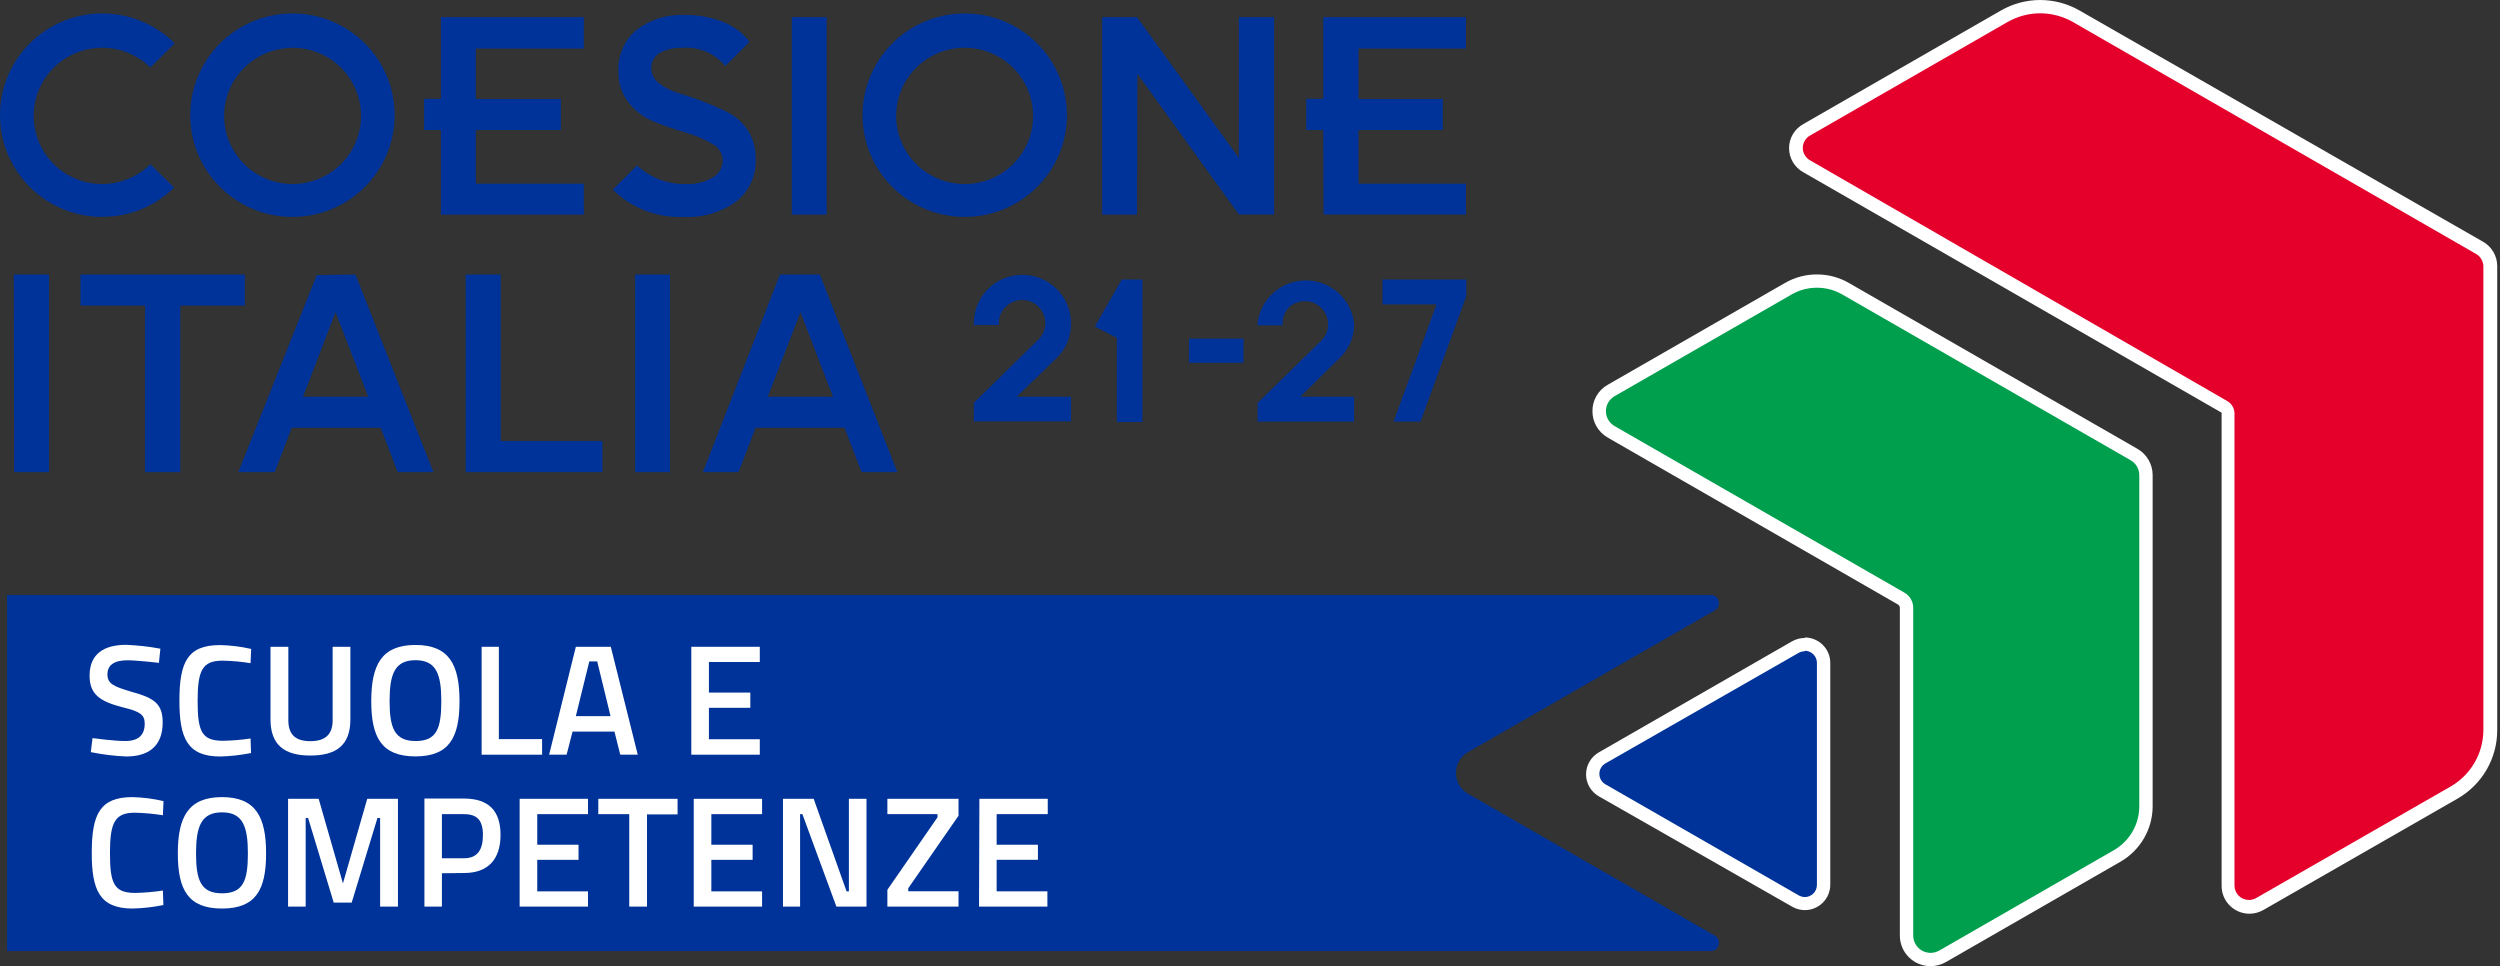 <svg xmlns="http://www.w3.org/2000/svg" width="207" height="80" viewBox="0 0 207 80" fill="none"><rect x="0" y="0" width="207" height="80" fill="#333333" stroke="none"/><path d="M186.25 75.067C185.786 75.067 185.341 74.883 185.013 74.557C184.685 74.23 184.5 73.787 184.5 73.326V34.211C184.5 34.098 184.471 33.987 184.414 33.889C184.358 33.79 184.277 33.708 184.179 33.651L149.556 13.758C149.296 13.603 149.08 13.383 148.931 13.12C148.781 12.857 148.703 12.56 148.703 12.258C148.703 11.955 148.781 11.658 148.931 11.395C149.08 11.132 149.296 10.912 149.556 10.757L165.902 1.371C166.819 0.844 167.859 0.566 168.918 0.566C169.977 0.566 171.017 0.844 171.934 1.371L205.33 20.563C205.585 20.716 205.797 20.932 205.944 21.189C206.092 21.447 206.171 21.737 206.175 22.034V60.438C206.17 61.487 205.889 62.517 205.36 63.425C204.831 64.332 204.072 65.086 203.159 65.611L187.074 74.837C186.822 74.978 186.539 75.057 186.25 75.067Z" fill="#E4002B"></path><path d="M168.91 1.101C169.865 1.101 170.804 1.349 171.634 1.821L205.031 21.033C205.206 21.136 205.353 21.282 205.457 21.457C205.56 21.632 205.618 21.831 205.624 22.034V60.438C205.623 61.389 205.371 62.324 204.893 63.147C204.414 63.971 203.727 64.655 202.899 65.131L186.814 74.356C186.63 74.46 186.423 74.515 186.211 74.517C185.894 74.517 185.59 74.391 185.365 74.168C185.141 73.945 185.015 73.642 185.015 73.326V34.211C185.01 34.008 184.953 33.809 184.849 33.634C184.745 33.459 184.598 33.313 184.422 33.211L149.879 13.278C149.695 13.176 149.542 13.026 149.435 12.845C149.328 12.664 149.272 12.458 149.272 12.248C149.272 12.038 149.328 11.831 149.435 11.65C149.542 11.469 149.695 11.319 149.879 11.217L166.226 1.821C167.054 1.347 167.994 1.099 168.95 1.101M168.95 2.84652e-06C167.8 -0.001 166.669 0.299 165.673 0.871L149.326 10.266C148.966 10.463 148.665 10.752 148.455 11.104C148.245 11.457 148.135 11.858 148.135 12.268C148.135 12.677 148.245 13.079 148.455 13.431C148.665 13.783 148.966 14.072 149.326 14.269L183.949 34.171C183.955 34.184 183.959 34.197 183.959 34.211C183.959 34.225 183.955 34.239 183.949 34.251V73.366C183.952 73.973 184.195 74.554 184.626 74.983C185.058 75.412 185.642 75.655 186.251 75.657C186.657 75.655 187.056 75.548 187.407 75.347L203.492 66.121C204.487 65.549 205.313 64.726 205.889 63.735C206.464 62.745 206.768 61.622 206.77 60.478V22.034C206.771 21.63 206.666 21.232 206.465 20.881C206.264 20.53 205.974 20.237 205.624 20.032L172.187 0.871C171.19 0.3 170.06 0 168.91 2.84652e-06H168.95Z" fill="white"></path><path d="M159.852 79.449C159.319 79.449 158.807 79.238 158.43 78.863C158.053 78.487 157.841 77.978 157.841 77.448V50.311C157.841 50.158 157.8 50.008 157.722 49.876C157.645 49.744 157.533 49.635 157.399 49.56L133.382 35.752C133.087 35.573 132.842 35.322 132.673 35.022C132.503 34.722 132.414 34.384 132.414 34.04C132.414 33.697 132.503 33.358 132.673 33.059C132.842 32.759 133.087 32.508 133.382 32.329L148.05 23.904C148.772 23.491 149.59 23.274 150.422 23.274C151.255 23.274 152.073 23.491 152.795 23.904L176.671 37.623C176.973 37.796 177.225 38.046 177.401 38.346C177.577 38.646 177.672 38.986 177.676 39.334V66.771C177.672 67.602 177.45 68.418 177.032 69.137C176.615 69.857 176.015 70.455 175.293 70.874L160.827 79.179C160.532 79.354 160.195 79.448 159.852 79.449Z" fill="#009F4D"></path><path d="M150.442 23.824C151.18 23.822 151.906 24.015 152.543 24.385L176.409 38.103C176.628 38.227 176.811 38.406 176.938 38.622C177.065 38.838 177.132 39.084 177.133 39.334V66.771C177.131 67.505 176.936 68.225 176.568 68.861C176.199 69.496 175.67 70.025 175.032 70.394L160.566 78.709C160.347 78.833 160.1 78.898 159.848 78.897C159.596 78.897 159.349 78.83 159.131 78.705C158.913 78.579 158.733 78.399 158.607 78.182C158.481 77.965 158.415 77.719 158.414 77.468V50.311C158.412 50.062 158.346 49.818 158.22 49.602C158.095 49.386 157.916 49.206 157.701 49.08L133.674 35.272C133.459 35.145 133.281 34.965 133.158 34.749C133.034 34.533 132.969 34.289 132.969 34.041C132.969 33.792 133.034 33.548 133.158 33.333C133.281 33.117 133.459 32.937 133.674 32.81L148.341 24.385C148.979 24.015 149.704 23.822 150.442 23.824ZM150.442 22.724C149.51 22.721 148.593 22.966 147.788 23.434L133.121 31.859C132.733 32.077 132.411 32.395 132.189 32.778C131.966 33.162 131.85 33.598 131.854 34.041C131.852 34.485 131.968 34.922 132.19 35.307C132.413 35.692 132.734 36.011 133.121 36.232L157.148 50.051C157.196 50.08 157.237 50.121 157.265 50.17C157.293 50.219 157.308 50.274 157.308 50.331V77.468C157.308 78.139 157.576 78.783 158.053 79.258C158.53 79.733 159.177 79.999 159.852 79.999C160.297 79.997 160.733 79.88 161.119 79.659L175.585 71.344C176.39 70.878 177.058 70.211 177.523 69.409C177.989 68.607 178.236 67.698 178.239 66.771V39.334C178.239 38.891 178.12 38.455 177.896 38.072C177.672 37.689 177.35 37.372 176.962 37.153L153.096 23.434C152.291 22.967 151.375 22.722 150.442 22.724Z" fill="white"></path><path d="M149.437 74.827C149.165 74.823 148.899 74.751 148.663 74.617L132.658 65.421C132.422 65.285 132.227 65.09 132.091 64.854C131.955 64.619 131.883 64.352 131.883 64.081C131.883 63.809 131.955 63.542 132.091 63.307C132.227 63.072 132.422 62.876 132.658 62.74L148.663 53.544C148.897 53.406 149.164 53.334 149.437 53.334C149.85 53.334 150.246 53.497 150.539 53.788C150.831 54.079 150.995 54.474 150.995 54.885V73.276C150.996 73.484 150.954 73.689 150.873 73.88C150.792 74.071 150.673 74.243 150.522 74.387C150.231 74.668 149.842 74.826 149.437 74.827Z" fill="#003399"></path><path d="M149.436 53.884C149.702 53.884 149.958 53.989 150.147 54.177C150.335 54.365 150.441 54.619 150.441 54.885V73.276C150.441 73.541 150.335 73.796 150.147 73.984C149.958 74.171 149.702 74.277 149.436 74.277C149.259 74.271 149.087 74.223 148.933 74.136L132.929 64.941C132.776 64.853 132.65 64.727 132.562 64.575C132.474 64.423 132.428 64.251 132.428 64.075C132.428 63.9 132.474 63.728 132.562 63.576C132.65 63.424 132.776 63.298 132.929 63.21L148.933 54.054C149.087 53.97 149.26 53.926 149.436 53.924M149.436 52.823C149.066 52.826 148.702 52.922 148.38 53.103L132.376 62.299C132.056 62.484 131.792 62.749 131.607 63.068C131.423 63.386 131.326 63.748 131.326 64.115C131.326 64.483 131.423 64.844 131.607 65.163C131.792 65.481 132.056 65.746 132.376 65.931L148.38 75.067C148.7 75.255 149.064 75.356 149.436 75.357C149.996 75.357 150.533 75.136 150.929 74.742C151.324 74.348 151.547 73.813 151.547 73.256V54.885C151.547 54.327 151.324 53.793 150.929 53.399C150.533 53.005 149.996 52.783 149.436 52.783V52.823Z" fill="white"></path><path d="M141.979 77.467L121.491 65.689C121.204 65.509 120.968 65.259 120.804 64.964C120.641 64.668 120.555 64.336 120.555 63.998C120.555 63.661 120.641 63.329 120.804 63.033C120.968 62.738 121.204 62.488 121.491 62.307L141.979 50.54C142.112 50.467 142.216 50.351 142.275 50.211C142.333 50.071 142.342 49.915 142.3 49.77C142.268 49.621 142.183 49.488 142.062 49.395C141.94 49.301 141.79 49.253 141.637 49.259H0.582V78.748H141.637C141.79 78.754 141.94 78.706 142.062 78.612C142.183 78.519 142.268 78.386 142.3 78.237C142.344 78.092 142.336 77.936 142.277 77.795C142.219 77.655 142.113 77.539 141.979 77.467Z" fill="#003399"></path><path d="M20.275 22.734H6.663V25.305H12.011V39.094H14.926V25.305H20.275V22.734ZM1.174 39.094H4.059V22.734H1.144L1.174 39.094ZM24.215 17.961C25.89 17.961 27.526 17.467 28.918 16.541C30.31 15.615 31.395 14.299 32.036 12.76C32.676 11.22 32.844 9.526 32.517 7.892C32.191 6.258 31.385 4.756 30.201 3.578C29.017 2.4 27.509 1.597 25.867 1.272C24.225 0.947 22.523 1.114 20.976 1.752C19.429 2.389 18.107 3.469 17.177 4.855C16.247 6.24 15.751 7.869 15.751 9.536C15.751 11.77 16.643 13.913 18.23 15.493C19.817 17.073 21.971 17.961 24.215 17.961ZM24.215 3.952C25.337 3.95 26.434 4.279 27.368 4.898C28.302 5.517 29.03 6.398 29.461 7.429C29.892 8.46 30.005 9.595 29.788 10.691C29.57 11.786 29.031 12.792 28.238 13.583C27.446 14.373 26.436 14.911 25.335 15.13C24.235 15.349 23.095 15.237 22.058 14.811C21.021 14.384 20.135 13.66 19.512 12.732C18.888 11.804 18.556 10.712 18.556 9.596C18.558 8.102 19.155 6.671 20.216 5.615C21.277 4.559 22.715 3.965 24.215 3.962V3.952ZM109.596 17.761H121.379V15.209H112.482V10.766H119.468V8.195H112.482V4.022H121.379V1.421H109.566V8.185H108.159V10.766H109.566L109.596 17.761ZM8.492 17.951C10.711 17.957 12.841 17.086 14.414 15.529L12.453 13.598C11.659 14.384 10.649 14.918 9.55 15.133C8.451 15.348 7.313 15.235 6.278 14.806C5.244 14.378 4.361 13.655 3.739 12.727C3.118 11.8 2.786 10.71 2.786 9.596C2.786 8.481 3.118 7.391 3.739 6.464C4.361 5.536 5.244 4.813 6.278 4.385C7.313 3.957 8.451 3.843 9.55 4.058C10.649 4.273 11.659 4.807 12.453 5.593L14.464 3.592C13.482 2.61 12.273 1.885 10.942 1.479C9.612 1.074 8.201 1.001 6.836 1.268C5.47 1.534 4.192 2.132 3.114 3.007C2.035 3.883 1.191 5.01 0.654 6.288C0.118 7.565 -0.094 8.955 0.038 10.334C0.17 11.713 0.641 13.038 1.41 14.192C2.179 15.347 3.222 16.294 4.447 16.951C5.672 17.609 7.041 17.956 8.432 17.961L8.492 17.951ZM94.175 6.103L102.579 17.761H105.495V1.421H102.579V13.078L94.145 1.421H91.26V17.771H94.145L94.175 6.103ZM68.449 1.421H65.564V17.771H68.449V1.421ZM48.343 17.771V15.209H39.396V10.766H46.433V8.195H39.396V4.022H48.343V1.421H36.51V8.185H35.113V10.766H36.51V17.771H48.343ZM26.226 22.774L19.732 39.094H22.748L24.155 35.422H31.524L32.931 39.094H35.887L29.433 22.734L26.226 22.774ZM25.09 32.85L27.784 25.846L30.489 32.85H25.09ZM88.344 9.536C88.344 7.869 87.848 6.24 86.918 4.855C85.987 3.469 84.665 2.389 83.119 1.752C81.572 1.114 79.87 0.947 78.228 1.272C76.586 1.597 75.078 2.4 73.894 3.578C72.71 4.756 71.904 6.258 71.577 7.892C71.251 9.526 71.418 11.22 72.059 12.76C72.7 14.299 73.785 15.615 75.177 16.541C76.569 17.467 78.205 17.961 79.879 17.961C80.991 17.961 82.092 17.743 83.119 17.32C84.146 16.896 85.079 16.276 85.865 15.493C86.651 14.711 87.274 13.782 87.7 12.76C88.125 11.738 88.344 10.642 88.344 9.536ZM79.879 15.239C78.757 15.241 77.659 14.912 76.726 14.292C75.792 13.673 75.063 12.792 74.633 11.76C74.203 10.728 74.089 9.593 74.308 8.497C74.526 7.401 75.067 6.395 75.86 5.605C76.654 4.815 77.665 4.278 78.766 4.06C79.867 3.843 81.007 3.955 82.044 4.384C83.08 4.812 83.966 5.537 84.588 6.467C85.21 7.396 85.541 8.489 85.539 9.606C85.539 11.1 84.943 12.533 83.882 13.589C82.82 14.646 81.38 15.239 79.879 15.239ZM41.456 22.734H38.561V39.094H49.881V36.523H41.456V22.734ZM64.579 22.734L58.195 39.094H61.151L62.558 35.422H69.927L71.344 39.094H74.3L67.886 22.734H64.579ZM63.573 32.85L66.278 25.846L68.972 32.85H63.573ZM62.568 13.148C62.59 12.321 62.366 11.507 61.925 10.806C61.527 10.188 60.977 9.681 60.326 9.335C59.648 8.994 58.954 8.687 58.245 8.415C57.501 8.125 56.808 7.895 56.174 7.704C55.593 7.541 55.05 7.266 54.576 6.894C54.377 6.751 54.215 6.563 54.104 6.345C53.992 6.128 53.933 5.887 53.932 5.643C53.923 5.394 53.98 5.147 54.098 4.927C54.217 4.707 54.392 4.522 54.606 4.392C55.181 4.081 55.831 3.932 56.486 3.962C57.158 3.905 57.835 4.011 58.457 4.273C59.079 4.534 59.627 4.943 60.055 5.463L62.065 3.462C61.502 2.723 60.743 2.155 59.874 1.821C58.87 1.422 57.797 1.224 56.717 1.24C55.271 1.166 53.846 1.606 52.696 2.481C52.201 2.898 51.809 3.422 51.551 4.014C51.293 4.606 51.175 5.249 51.208 5.893C51.171 6.862 51.489 7.812 52.103 8.565C52.671 9.26 53.413 9.795 54.254 10.116C55.099 10.446 55.953 10.736 56.797 10.986C57.551 11.197 58.274 11.503 58.949 11.897C59.211 12.024 59.433 12.219 59.591 12.463C59.748 12.706 59.836 12.988 59.844 13.278C59.846 13.568 59.769 13.852 59.623 14.102C59.476 14.352 59.264 14.559 59.009 14.699C58.331 15.093 57.552 15.281 56.767 15.239C55.276 15.268 53.833 14.715 52.746 13.698L50.736 15.7C51.503 16.461 52.421 17.056 53.432 17.445C54.443 17.834 55.524 18.01 56.606 17.961C58.178 18.049 59.732 17.589 61 16.66C61.519 16.237 61.931 15.699 62.203 15.089C62.475 14.479 62.6 13.815 62.568 13.148ZM52.585 39.094H55.471V22.734H52.585V39.094ZM112.12 26.776C112.009 25.798 111.541 24.895 110.804 24.239C110.066 23.583 109.112 23.221 108.124 23.221C107.135 23.221 106.181 23.583 105.444 24.239C104.706 24.895 104.238 25.798 104.127 26.776V26.936H106.198V26.776C106.194 26.523 106.242 26.272 106.339 26.038C106.436 25.804 106.58 25.592 106.761 25.416C107.13 25.092 107.608 24.921 108.099 24.936C108.589 24.951 109.056 25.152 109.403 25.498C109.75 25.843 109.952 26.308 109.968 26.796C109.983 27.285 109.811 27.761 109.486 28.127L104.127 33.37V34.911H112.12V32.85H107.656L110.994 29.578C111.361 29.21 111.65 28.773 111.843 28.291C112.036 27.81 112.13 27.295 112.12 26.776ZM114.472 23.144V25.205H118.946L115.387 34.911H117.619L121.409 24.515V23.144H114.472ZM90.656 27.037L92.476 27.977V27.887V34.941H94.587V23.144H92.878L90.656 27.037ZM98.448 30.038H102.961V28.037H98.448V30.038ZM88.676 26.756C88.676 25.695 88.252 24.677 87.498 23.926C86.744 23.176 85.721 22.754 84.655 22.754C83.588 22.754 82.565 23.176 81.811 23.926C81.057 24.677 80.633 25.695 80.633 26.756V26.916H82.704V26.756C82.7 26.503 82.749 26.25 82.848 26.016C82.947 25.782 83.093 25.571 83.277 25.395C83.637 25.038 84.126 24.836 84.635 24.836C85.144 24.836 85.632 25.038 85.992 25.395C86.352 25.756 86.554 26.243 86.554 26.751C86.554 27.26 86.352 27.747 85.992 28.107L80.633 33.35V34.892H88.676V32.85H84.182L87.55 29.578C87.917 29.21 88.206 28.773 88.399 28.291C88.593 27.81 88.687 27.295 88.676 26.776V26.756Z" fill="#003399"></path><path d="M13.159 54.883C13.159 54.883 11.329 54.672 10.565 54.672C9.459 54.672 8.896 55.063 8.896 55.833C8.896 56.604 9.369 56.834 10.907 57.284C12.797 57.804 13.47 58.285 13.47 59.826C13.47 61.827 12.244 62.637 10.454 62.637C9.468 62.595 8.486 62.474 7.519 62.277L7.66 61.116C7.66 61.116 9.429 61.357 10.364 61.357C11.47 61.357 11.982 60.856 11.982 59.916C11.982 59.165 11.58 58.915 10.203 58.575C8.263 58.084 7.418 57.494 7.418 55.943C7.418 54.142 8.615 53.392 10.434 53.392C11.389 53.429 12.34 53.536 13.279 53.712L13.159 54.883Z" fill="white"></path><path d="M20.786 62.348C19.942 62.521 19.084 62.618 18.223 62.638C15.488 62.638 14.855 61.077 14.855 58.025C14.855 54.803 15.539 53.412 18.223 53.412C19.089 53.431 19.952 53.538 20.796 53.732L20.746 54.913C19.978 54.786 19.202 54.716 18.424 54.703C16.765 54.703 16.363 55.493 16.363 58.025C16.363 60.557 16.695 61.337 18.464 61.337C19.228 61.323 19.99 61.259 20.746 61.147L20.786 62.348Z" fill="white"></path><path d="M25.695 61.369C26.901 61.369 27.544 60.838 27.544 59.638V53.554H29.012V59.557C29.012 61.709 27.846 62.559 25.695 62.559C23.543 62.559 22.397 61.679 22.397 59.557V53.554H23.875V59.638C23.875 60.848 24.498 61.369 25.695 61.369Z" fill="white"></path><path d="M30.74 58.056C30.74 55.054 31.594 53.403 34.399 53.403C37.204 53.403 38.048 55.054 38.048 58.056C38.048 61.058 37.204 62.629 34.399 62.629C31.594 62.629 30.74 61.058 30.74 58.056ZM36.54 58.056C36.54 55.835 36.128 54.664 34.399 54.664C32.67 54.664 32.258 55.845 32.258 58.056C32.258 60.268 32.67 61.358 34.409 61.358C36.148 61.358 36.54 60.338 36.54 58.056Z" fill="white"></path><path d="M39.879 62.489V53.554H41.306V61.199H44.885V62.489H39.879Z" fill="white"></path><path d="M47.679 53.554H50.574L52.806 62.489H51.358L50.876 60.578H47.407L46.915 62.489H45.467L47.679 53.554ZM47.679 59.297H50.554L49.448 54.764H48.795L47.679 59.297Z" fill="white"></path><path d="M57.241 53.554H62.911V54.815H58.698V57.346H62.127V58.607H58.698V61.209H62.911V62.489H57.241V53.554Z" fill="white"></path><path d="M13.528 74.937C12.687 75.11 11.833 75.207 10.975 75.227C8.23 75.227 7.597 73.676 7.597 70.624C7.597 67.402 8.28 66.001 10.975 66.001C11.838 66.023 12.697 66.134 13.538 66.331L13.488 67.502C12.719 67.38 11.944 67.31 11.165 67.292C9.517 67.292 9.105 68.092 9.105 70.624C9.105 73.155 9.436 73.936 11.206 73.936C11.97 73.919 12.732 73.852 13.488 73.736L13.528 74.937Z" fill="white"></path><path d="M14.724 70.664C14.724 67.662 15.579 66.001 18.383 66.001C21.188 66.001 22.033 67.662 22.033 70.664C22.033 73.666 21.188 75.227 18.383 75.227C15.579 75.227 14.724 73.676 14.724 70.664ZM20.525 70.664C20.525 68.442 20.113 67.262 18.383 67.262C16.654 67.262 16.232 68.442 16.232 70.664C16.232 72.885 16.634 73.966 18.383 73.966C20.133 73.966 20.525 72.935 20.525 70.664Z" fill="white"></path><path d="M23.852 66.141H26.386L28.396 73.145L30.407 66.141H32.95V75.066H31.473V67.732H31.252L29.12 74.736H27.632L25.511 67.732H25.31V75.066H23.852V66.141Z" fill="white"></path><path d="M36.59 72.305V75.067H35.142V66.121H38.429C40.44 66.121 41.445 67.122 41.445 69.123C41.445 71.124 40.44 72.285 38.429 72.285L36.59 72.305ZM38.419 71.064C39.505 71.064 39.987 70.394 39.987 69.153C39.987 67.912 39.505 67.412 38.419 67.412H36.59V71.064H38.419Z" fill="white"></path><path d="M43.026 66.141H48.686V67.411H44.484V69.943H47.902V71.194H44.484V73.805H48.686V75.066H43.026V66.141Z" fill="white"></path><path d="M49.539 66.142H56.103V67.432H53.57V75.067H52.102V67.412H49.539V66.142Z" fill="white"></path><path d="M57.441 66.142H63.101V67.412H58.899V69.944H62.317V71.195H58.899V73.806H63.101V75.067H57.441V66.142Z" fill="white"></path><path d="M64.83 66.142H67.373L70.097 73.806H70.288V66.142H71.746V75.067H69.253L66.438 67.412H66.247V75.067H64.83V66.142Z" fill="white"></path><path d="M73.475 66.141H79.366V67.541L75.204 73.545V73.795H79.366V75.066H73.475V73.675L77.626 67.672V67.411H73.475V66.141Z" fill="white"></path><path d="M81.094 66.141H86.754V67.411H82.522V69.943H85.94V71.194H82.522V73.805H86.724V75.066H81.064L81.094 66.141Z" fill="white"></path></svg>